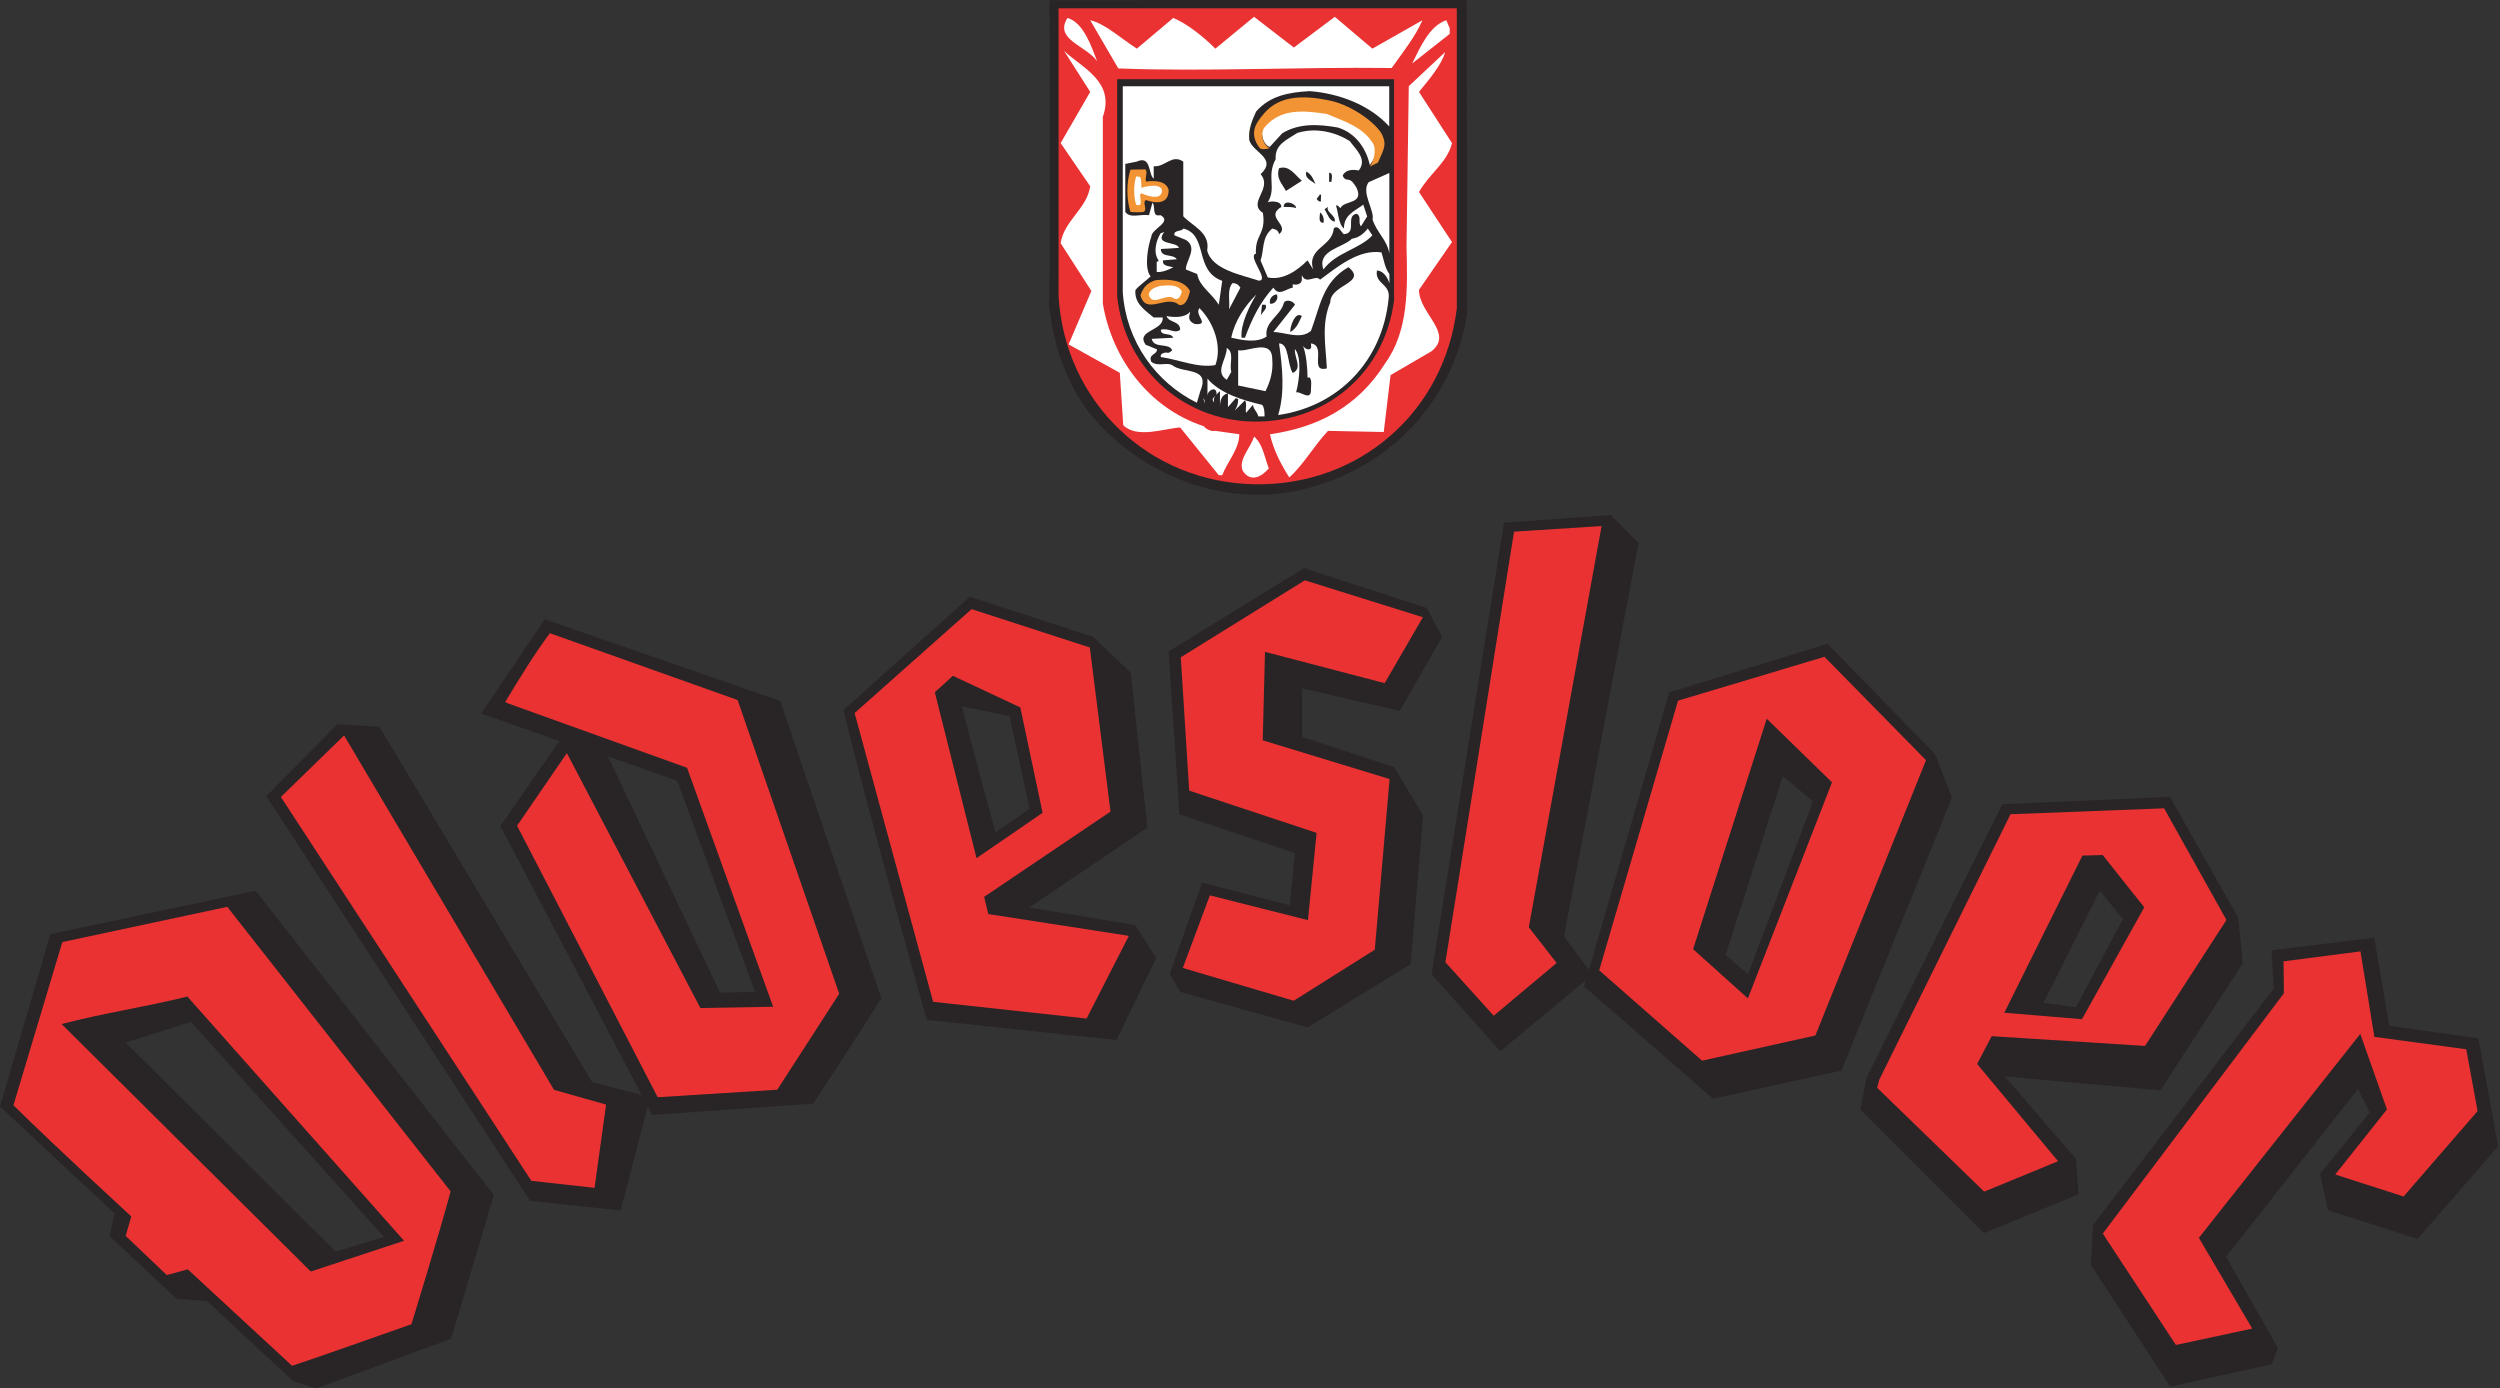 <?xml version="1.0" encoding="UTF-8" standalone="no"?>
<svg
   xmlns:dc="http://purl.org/dc/elements/1.1/"
   xmlns:cc="http://creativecommons.org/ns#"
   xmlns:rdf="http://www.w3.org/1999/02/22-rdf-syntax-ns#"
   xmlns:svg="http://www.w3.org/2000/svg"
   xmlns="http://www.w3.org/2000/svg"
   xmlns:xlink="http://www.w3.org/1999/xlink"
   xmlns:sodipodi="http://sodipodi.sourceforge.net/DTD/sodipodi-0.dtd"
   xmlns:inkscape="http://www.inkscape.org/namespaces/inkscape"
   width="551"
   height="306"
   id="svg2"
   version="1.1">
  <rect width="100%" height="100%" fill="#333333" stroke="none"/>
  <g
     inkscape:label="Layer 1"
     inkscape:groupmode="layer"
     id="layer1"
     transform="translate(-84.501,-97.103)">
    <path
       clip-rule="evenodd"
       d="m 233.757,269.197 -15.251,-5.374 24.691,52.05 7.713,-0.176 -17.154,-46.501 m 44.995,47.953 c 0,0 -9.716,15.266 -15.044,23.201 l -35.5,2.484 -0.925,-1.919 -5.986,22.987 -19.967,-2.14 -58.128,-89.187 15.648,-15.839 9.28,0.55 46.891,78.332 10.878,2.798 -31.113,-59.259 12.965,-18.713 -17.192,-6.093 14.004,-20.762 51.89,17.995 22.299,65.566 z"
       id="path321"
       style="fill:#292526;fill-rule:evenodd"
       clip-path="none" />
    <path
       clip-rule="evenodd"
       d="m 407.59,166.365 c -3.264,19.554 -17.551,34.346 -37.106,38.604 -17.804,3.769 -35.753,-4.418 -46.027,-17.452 -3.715,-5.236 -7.209,-11.91 -8.462,-23.193 0.252,0.329 0.092,-66.903 0.092,-66.903 l 91.419,-0.046 0.084,68.99"
       id="path323"
       style="fill:#292526;fill-rule:evenodd"
       clip-path="none" />
    <path
       style="fill:none;stroke:#292526;stroke-width:0.543;stroke-miterlimit:3.864"
       id="path333"
       d="m 407.59,166.365 c -3.264,19.554 -17.551,34.346 -37.106,38.604 -17.804,3.769 -35.753,-4.418 -46.027,-17.452 -3.715,-5.236 -7.209,-11.91 -8.462,-23.193 0.252,0.329 0.092,-66.903 0.092,-66.903 l 91.419,-0.046 0.084,68.99 z"
       stroke-miterlimit="3.864"
       clip-path="none" />
    <polyline
       clip-rule="evenodd"
       points="1111.771,80.857 1110.549,82.992 1107.739,82.342   1107.733,83.741 1110.391,84.612 1111.224,86.012 1110.863,90.294 1107.895,92.118 1104.223,91.094 1103.919,90.571   1104.852,87.942 1107.382,88.598 1107.526,87.087 1104.198,85.974 1103.883,81.276 1107.787,78.874 1111.324,80.02 1111.771,80.857   "
       id="polyline335"
       transform="matrix(7.644,0,0,7.644,-8096.037,-380.597)"
       style="fill:#292526;fill-rule:evenodd"
       clip-path="none" />
    <polyline
       clip-rule="evenodd"
       points="1139.081,92.071 1141.652,92.431 1142.219,95.545   1139.898,98.216 1137.308,97.388 1137.087,96.335 1138.518,94.568 1138.18,93.89 1134.377,98.73 1135.869,101.362 1135.691,101.832   1132.764,102.474 1130.479,98.968 1130.537,97.817 1135.75,90.994 1135.684,89.892 1138.648,89.529 1139.081,92.071 "
       id="polyline337"
       transform="matrix(7.644,0,0,7.644,-8096.037,-380.597)"
       style="fill:#292526;fill-rule:evenodd"
       clip-path="none" />
    <path
       clip-rule="evenodd"
       d="m 269.464,316.126 -13.653,21.152 -26.358,1.651 -30.99,-59.832 10.977,-16.007 29.423,56.186 16.038,-0.283 -18.973,-52.67 -39.705,-14.28 -0.359,-0.237 c 3.119,-5.16 6.23,-10.328 9.838,-15.143 l 41.371,14.731 22.39,64.732"
       id="path339"
       style="fill:#ea3233;fill-rule:evenodd"
       clip-path="none" />
    <path
       clip-rule="evenodd"
       d="m 206.612,337.308 11.467,3.249 -2.538,18.346 -13.928,-1.544 -55.2,-84.6 13.92,-13.569 c 0.008,0 46.233,78.08 46.279,78.118"
       id="path341"
       style="fill:#ea3233;fill-rule:evenodd"
       clip-path="none" />
    <polyline
       clip-rule="evenodd"
       points="1111.217,80.291 1110.115,82.191 1106.664,81.288   1106.599,83.839 1110.257,84.956 1109.83,89.877 1107.492,91.348 1104.295,90.403 1105.075,88.31 1107.903,89.024 1108.153,86.508   1104.479,85.29 1104.236,81.445 1107.813,79.226 1111.217,80.291 "
       id="polyline343"
       transform="matrix(7.644,0,0,7.644,-8096.037,-380.597)"
       style="fill:#ea3233;fill-rule:evenodd"
       clip-path="none" />
    <polyline
       clip-rule="evenodd"
       points="1138.651,92.39 1141.3,92.747 1141.627,94.53   1139.493,96.992 1137.523,96.358 1139.014,94.482 1138.245,92.304 1133.591,98.184 1135.129,100.8 1132.929,101.273   1130.821,98.061 1136.043,91.132 1136.032,90.212 1138.25,89.925 1138.651,92.39 "
       id="polyline345"
       transform="matrix(7.644,0,0,7.644,-8096.037,-380.597)"
       style="fill:#ea3233;fill-rule:evenodd"
       clip-path="none" />
    <path
       clip-rule="evenodd"
       d="m 317.814,98.934 h 87.765 v 66.131 c -2.752,22.849 -21.481,39.131 -44.483,38.772 -23.384,-0.359 -41.922,-18.132 -43.282,-41.478 V 98.934"
       id="path347"
       style="fill:#ea3233;fill-rule:evenodd"
       clip-path="none" />
    <path
       clip-rule="evenodd"
       d="m 330.733,114.559 h 61.025 v 48.702 c -1.972,15.388 -13.951,26.274 -29.461,26.748 -16.367,0.512 -29.935,-11.367 -31.571,-27.65 v -47.8"
       id="path349"
       style="fill:#292526;fill-rule:evenodd"
       clip-path="none" />
    <path
       clip-rule="evenodd"
       d="m 378.694,100.807 8.279,7.018 11.031,-6.261 c -1.506,3.509 -4.273,7.018 -6.781,10.526 -20.548,-0.252 -41.195,0.841 -60.253,0.092 l -6.184,-10.618 c 3.264,0.749 6.773,4.013 10.282,6.261 l 8.019,-6.765 c 3.02,1.254 6.528,4.013 9.28,6.765 l 8.523,-7.018 8.776,6.773 9.028,-6.773"
       id="path351"
       style="fill:#ffffff;fill-rule:evenodd"
       clip-path="none" />
    <path
       d="m 326.3,110.584 c -2.507,-3.509 -9.525,-4.762 -6.528,-9.525 3.524,1.001 5.275,6.268 6.528,9.525"
       id="path353"
       style="fill:#ffffff"
       clip-path="none" />
    <path
       clip-rule="evenodd"
       d="m 404.02,103.314 v 1.254 l -8.271,6.521 c 1.751,-3.509 3.753,-8.271 7.514,-9.525 l 0.757,1.751"
       id="path355"
       style="fill:#ffffff;fill-rule:evenodd"
       clip-path="none" />
    <path
       clip-rule="evenodd"
       d="m 327.561,122.869 v 41.119 c 2.01,12.032 10.029,23.063 22.306,27.076 0,0.222 1.254,1.254 2.507,1.001 l 5.267,0.749 c 0,3.264 -2.76,6.268 -3.761,9.028 h -0.757 l -8.523,-10.534 c -3.509,0.252 -9.525,2.507 -12.537,-0.497 l -0.757,-11.535 -11.283,-6.268 5.015,-11.78 -6.773,-10.526 c 0.757,-5.015 5.764,-7.522 6.521,-12.537 l -6.521,-9.525 6.521,-11.283 -5.764,-9.028 c 4.021,3.761 11.291,6.773 8.539,14.54"
       id="path357"
       style="fill:#ffffff;fill-rule:evenodd"
       clip-path="none" />
    <path
       clip-rule="evenodd"
       d="m 397.247,117.357 7.27,11.283 c -1.001,4.258 -5.015,6.765 -7.27,10.779 l 7.27,11.031 -7.27,10.526 c 0,5.267 7.782,9.525 2.76,13.538 l -9.028,5.267 -1.498,12.537 -12.292,-0.252 c -3.256,3.509 -5.259,7.27 -8.523,10.274 -1.751,-2.752 -3.509,-6.016 -4.258,-9.525 10.526,-1.506 19.302,-6.016 25.326,-15.541 5.259,-7.27 5.007,-16.55 4.762,-25.823 l 0.497,-35.348 8.019,-7.522 c -0.749,2.76 -3.509,6.016 -5.764,8.776"
       id="path359"
       style="fill:#ffffff;fill-rule:evenodd"
       clip-path="none" />
    <path
       clip-rule="evenodd"
       d="m 364.154,200.337 c -1.498,1.758 -4.006,3.264 -5.764,0.505 -1.001,-2.507 1.751,-5.015 2.507,-7.522 2.003,1.758 2.255,4.51 3.256,7.018"
       id="path361"
       style="fill:#ffffff;fill-rule:evenodd"
       clip-path="none" />
    <path
       clip-rule="evenodd"
       d="m 385.819,144.8 -1.353,2.171 c -0.757,-0.757 0.245,-2.255 -1.009,-2.76 -2.5,0.505 0.252,4.258 -2.752,4.51 -0.497,-0.252 -1.254,-2.255 -2.255,-1.254 -0.245,4.013 -6.016,4.266 -4.518,9.028 l -1.254,-2.01 c -2.003,2.01 -5.259,4.518 -8.76,3.761 l -1.59,-3.73 c 0.856,-2.454 0.176,-5.045 2.584,-7.048 0.757,0.252 1.254,0.252 1.498,1.254 2.507,-2.003 -3.256,-3.761 0.505,-6.016 0,-1.506 -2.76,-1.254 -3.004,-1.001 2.003,-3.256 -0.344,-5.672 1.751,-9.525 -0.252,-3.264 2.507,-4.266 4.762,-5.771 4.013,-1.254 8.271,-0.245 11.535,1.758 1.254,1.758 4.006,4.013 2.01,6.513 -1.254,-0.245 -2.76,-0.245 -3.509,1.009 0,0.505 0.497,1.001 1.001,1.001 1.001,0 1.498,1.001 2.003,1.758 1.758,3.761 -2.752,2.752 -3.509,4.51 -0.497,-0.252 -0.497,-0.749 -1.001,-0.505 0.497,1.254 0.497,4.013 1.751,5.015 0,-3.004 2.255,-3.761 4.266,-5.259 l 0.849,2.591"
       id="path363"
       style="fill:#ffffff;fill-rule:evenodd"
       clip-path="none" />
    <path
       clip-rule="evenodd"
       d="m 371.424,136.942 -3.509,2.255 c -0.749,-1.506 -2.255,-2.76 -1.506,-5.015 2.255,-0.749 3.509,1.506 5.015,2.76"
       id="path365"
       style="fill:#292526;fill-rule:evenodd"
       clip-path="none" />
    <path
       d="m 374.436,137.691 c -0.764,-0.749 -2.507,-1.254 -2.01,-2.76 1.017,0.505 1.506,1.506 2.01,2.76"
       id="path367"
       style="fill:#292526"
       clip-path="none" />
    <path
       clip-rule="evenodd"
       d="m 377.945,137.187 h -0.505 v -2.003 c 1.009,0 0.505,1.506 0.505,2.003"
       id="path369"
       style="fill:#292526;fill-rule:evenodd"
       clip-path="none" />
    <path
       clip-rule="evenodd"
       d="m 375.69,141.452 c -0.505,0.252 -0.764,-0.252 -1.009,-0.505 l 0.757,-1.001 c 0.505,0 0,1.001 0.252,1.506"
       id="path371"
       style="fill:#292526;fill-rule:evenodd"
       clip-path="none" />
    <path
       d="m 370.171,142.958 c -0.749,-0.252 -1.751,-0.252 -2.744,-0.252 -0.008,-1.758 2.744,-0.749 2.744,0.252"
       id="path373"
       style="fill:#292526"
       clip-path="none" />
    <path
       clip-rule="evenodd"
       d="m 378.694,145.962 c -1.254,-0.245 -1.506,-1.498 -2.255,-2.752 l 0.749,-0.505 c -0.497,1.254 1.758,1.758 1.506,3.256"
       id="path375"
       style="fill:#292526;fill-rule:evenodd"
       clip-path="none" />
    <path
       d="m 376.187,146.215 c -1.254,0 -0.749,-1.498 -0.749,-2.255 0.505,0.252 1.001,1.254 0.749,2.255"
       id="path377"
       style="fill:#292526"
       clip-path="none" />
    <path
       clip-rule="evenodd"
       d="m 353.88,159.004 -0.757,5.267 c -1.751,-2.76 -4.266,-4.013 -4.762,-6.773 l -2.507,-1.001 c 0,-2.01 2.752,-4.762 0,-6.521 l -2.507,-1.001 c -0.252,-1.254 1.506,-0.749 2.003,-1.506 5.519,1.506 2.263,9.28 8.531,11.535"
       id="path379"
       style="fill:#ffffff;fill-rule:evenodd"
       clip-path="none" />
    <path
       clip-rule="evenodd"
       d="m 386.973,148.974 c -2.76,3.004 -8.027,3.761 -10.786,7.522 -1.498,-4.266 4.273,-4.762 6.268,-6.773 1.506,-0.245 2.507,-1.001 3.509,-2.255 l 1.009,1.506"
       id="path381"
       style="fill:#ffffff;fill-rule:evenodd"
       clip-path="none" />
    <path
       clip-rule="evenodd"
       d="m 357.886,160.502 -2.507,4.77 c 0.252,-2.01 -0.497,-4.266 0.757,-5.771 0.742,0 1.254,0.252 1.751,1.001"
       id="path383"
       style="fill:#ffffff;fill-rule:evenodd"
       clip-path="none" />
    <path
       clip-rule="evenodd"
       d="m 385.467,169.278 c 1.254,-2.255 0.497,-5.007 0.757,-7.514 2.263,3.004 0.497,8.019 0.245,11.528 l -1.498,2.255 c 0,-0.252 -0.252,-0.497 -0.252,-0.749 l -2.507,3.509 c 2.76,-4.762 1.009,-13.034 2.76,-18.553 0.749,3.012 -0.008,6.521 0.497,9.525"
       id="path385"
       style="fill:#ffffff;fill-rule:evenodd"
       clip-path="none" />
    <path
       d="m 382.455,168.781 c 0.252,2.255 0.252,5.512 -1.001,7.018 -1.001,-1.254 -1.254,1.506 -1.506,-0.252 -1.254,1.758 -0.252,6.024 -3.004,6.521 -1.009,0.749 -2.263,0 -2.76,-0.749 v -2.507 c 1.751,-0.505 0,2.003 1.751,1.751 4.006,0 2.01,-5.512 4.266,-6.765 0.252,-1.506 -0.505,-3.264 0.497,-4.266 1.009,1.506 -0.497,4.013 0,5.764 0.757,-1.751 1.751,-4.006 1.254,-6.513 h 0.505"
       id="path387"
       style="fill:#ffffff"
       clip-path="none" />
    <path
       clip-rule="evenodd"
       d="m 339.44,157.024 v -2.232 c 0.29,-0.046 0.451,-0.138 0.398,-0.306 -1.254,-1.751 -0.497,-4.51 0.505,-6.016 0.489,0 0.489,-0.245 0.749,-0.245 -2.255,3.004 2.76,2.003 3.264,3.509 l -4.006,0.245 c 0,2.01 2.744,1.009 3.509,2.263 l -3.02,0.245 c -0.245,1.261 1.254,1.261 2.255,1.506 -2.4,1.345 -3.654,1.032 -3.654,1.032"
       id="path389"
       style="fill:#ffffff;fill-rule:evenodd"
       clip-path="none" />
    <path
       clip-rule="evenodd"
       d="m 386.912,128.22 c 1.009,1.254 1.009,3.264 0,4.51 l -0.505,0.757 c -0.749,-3.509 -3.004,-7.018 -7.018,-8.271 -4.266,-0.757 -8.523,-1.009 -12.277,1.254 l -2.752,3.004 c -1.261,-0.252 -2.507,-3.256 -1.009,-4.762 3.509,-4.013 8.523,-3.509 13.538,-2.76 3.501,1.506 7.767,2.76 10.022,6.268"
       id="path391"
       style="fill:#ffffff;fill-rule:evenodd"
       clip-path="none" />
    <path
       d="m 336.604,137.477 c 0,0 4.181,-0.986 4.671,1.269 0,3.516 -4.755,1.506 -4.755,1.506 -0.772,0.382 0.122,1.949 -0.52,2.484 -0.199,0.168 -1.376,0.084 -1.743,0.023 -0.749,-2.255 -0.749,-5.512 0,-7.767 l 2.018,-0.252 c 0.497,0.497 0.076,1.988 0.329,2.737"
       id="path393"
       style="fill:#ffffff"
       clip-path="none" />
    <path
       clip-rule="evenodd"
       d="m 345.8,161.06 c -0.252,1.001 -0.764,2.76 -2.018,2.507 -2.255,-2.003 -6.016,2.01 -7.018,-1.751 0.505,-1.506 1.254,-2.255 2.76,-2.76 2.515,-0.252 5.275,0 6.276,2.003"
       id="path395"
       style="fill:#ffffff;fill-rule:evenodd"
       clip-path="none" />
    <path
       clip-rule="evenodd"
       d="m 390.711,135.222 v 17.735 c -0.505,-3.004 -2.698,-4.464 -3.7,-7.469 0.505,-2.01 -2.607,-5.986 -0.849,-8.241 l 4.518,-2.01 0,-0.015"
       id="path397"
       style="fill:#ffffff;fill-rule:evenodd"
       clip-path="none" />
    <path
       clip-rule="evenodd"
       d="m 390.711,125.002 c -4.273,-4.724 -11.016,-7.323 -17.59,-7.813 -4.518,0.252 -8.768,1.001 -11.78,4.51 -0.764,1.758 -1.758,3.769 -1.506,6.268 0.749,2.76 6.268,4.013 2.507,7.522 2.752,3.256 -3.012,6.268 0.497,8.523 0.757,4.762 -1.773,4.732 -1.529,8.99 -2.003,0.505 3.134,5.955 0.627,5.955 -3.753,-1.254 -10.373,-2.408 -11.375,-6.666 0.749,-4.013 -3.509,-5.519 -5.267,-7.53 v -12.032 c -2.507,-1.751 -4.013,1.261 -6.513,1.009 v 2.752 c -1.254,-1.001 -0.505,-5.259 -3.769,-3.761 l -2.5,0.505 0,10.557 c 1.001,1.506 3.226,0.474 5.229,0.726 l 0.764,-2.76 c 0.749,0.757 -0.252,3.256 1.751,2.76 2.76,1.506 -2.003,3.004 -2.003,4.762 -0.749,2.003 -1.651,6.987 -0.153,8.738 -0.703,0.742 -2.836,2.225 -3.356,3.042 -0.252,3.012 2.255,4.518 4.013,6.016 h 2.003 c 0.252,3.012 -6.016,2.76 -3.761,6.016 l 2.507,1.009 c 0,1.254 -2.003,1.001 -1.254,2.752 1.751,1.261 3.509,-0.245 5.015,1.009 2.507,1.498 8.019,0.252 5.764,5.512 l -0.734,2.5 c -9.051,-4.48 -15.587,-13.508 -16.336,-24.347 v -45.408 h 58.724 v 8.883"
       id="path399"
       style="fill:#ffffff;fill-rule:evenodd"
       clip-path="none" />
    <polyline
       points="1104.92,74.13 1104.887,73.966 1104.92,74.031 1104.92,74.13 "
       id="polyline401"
       transform="matrix(7.644,0,0,7.644,-8096.037,-380.597)"
       style="fill:#ffffff"
       clip-path="none" />
    <path
       clip-rule="evenodd"
       d="m 352.374,177.557 c -3.761,0.749 -8.271,-1.254 -12.025,-1.758 -0.252,-0.749 0.749,-1.001 1.246,-1.001 0.497,0.252 1.009,-0.252 1.254,-0.505 -0.757,-1.751 -4.006,-0.245 -4.518,-2.507 l 4.762,-0.245 c -0.489,-1.254 -2.744,-0.252 -2.744,-1.758 1.751,-0.505 3.004,1.001 4.258,0 0,-2.003 -2.507,-1.506 -3.012,-3.012 1.498,0.252 4.013,0.505 5.259,-1.001 -0.245,1.001 -0.749,2.01 1.009,2.76 3.509,0.252 -0.252,-2.003 1.001,-3.509 3.256,3.256 5.015,8.523 3.509,12.537"
       id="path403"
       style="fill:#ffffff;fill-rule:evenodd"
       clip-path="none" />
    <path
       clip-rule="evenodd"
       d="m 355.883,179.062 -1.001,1.751 c -2.752,-1.751 0,-4.51 0,-7.018 1.758,1.001 0.497,3.509 1.001,5.267"
       id="path405"
       style="fill:#ffffff;fill-rule:evenodd"
       clip-path="none" />
    <path
       clip-rule="evenodd"
       d="m 364.904,176.303 c 0.245,2.76 -0.497,5.015 -1.498,7.018 l -6.016,-1.254 v -7.774 c 2.003,0.505 7.514,-2.752 7.514,2.01"
       id="path407"
       style="fill:#ffffff;fill-rule:evenodd"
       clip-path="none" />
    <path
       clip-rule="evenodd"
       d="m 361.853,188.878 c -0.451,-1.353 -0.956,-1.292 -1.208,-2.553 l -1.491,1.758 c -0.252,-0.749 0.237,-2.003 -0.252,-2.76 l -2.255,2.263 c 0.489,-0.757 0.749,-1.506 0.749,-2.507 l -0.505,-0.252 -1.751,2.003 v -3.012 c -1.506,0.252 -1.758,1.758 -1.758,3.012 v -3.509 c -0.489,0.497 -1.751,1.254 -1.246,2.507 -1.254,-1.254 1.246,-1.254 0.245,-2.76 -0.497,-0.497 -1.751,0.252 -1.751,1.254 v -3.761 c 2.744,3.256 7.767,4.762 12.025,5.764 0.497,0.505 0.55,1.552 0.55,2.553 h -1.353"
       id="path409"
       style="fill:#ffffff;fill-rule:evenodd"
       clip-path="none" />
    <path
       clip-rule="evenodd"
       d="m 390.726,156.863 v 2.637 c -0.245,-0.749 -1.001,-2.507 -2.507,-2.752 h -0.245 c -0.497,3.004 3.035,2.821 2.584,6.131 -1.361,13.813 -11.054,23.789 -24.347,25.7 1.506,-5.015 0.956,-10.274 0.191,-15.786 2.255,0 1.758,4.51 3.02,6.513 2.255,-1.001 0.252,-3.509 0.489,-5.259 1.506,1.751 1.017,6.765 0.252,9.525 1.001,-0.252 3.272,2.003 3.272,-0.505 0,-1.001 0.237,-2.003 -0.252,-2.76 h -0.505 c 0,-2.003 -0.245,-5.015 -1.001,-7.018 0.252,0.505 1.001,1.001 1.506,0.757 0.489,-0.252 0.252,-0.757 0.252,-1.254 3.509,0.497 -0.505,6.513 3.509,5.512 -0.252,-5.015 -1.254,-9.777 0.749,-14.54 0,-4.013 8.271,-4.266 4.013,-7.774 -5.771,3.264 -6.268,8.776 -8.271,14.043 -2.27,2.003 -5.779,0.252 -8.286,0.252 l 4.762,-6.016 c -0.489,-1.009 -2.255,-1.261 -2.492,-0.252 -0.764,2.752 -4.273,4.006 -3.761,7.27 -2.255,1.506 -5.527,0.749 -7.782,0.252 0.764,-3.761 3.02,-7.025 5.527,-9.533 -1.506,2.507 -3.516,6.521 -3.272,9.533 h 0.764 c 1.491,-4.013 3.256,-7.774 6.253,-11.038 1.254,2.01 2.76,0.252 4.273,0 v -0.749 c 0.749,0.252 2.003,0 2.003,-1.001 v -1.001 c 1.009,2.255 3.02,-0.252 4.013,1.001 3.761,-2.76 8.523,-6.773 13.538,-6.016 0.505,1.506 0.757,3.509 1.751,4.762 v -0.634"
       id="path411"
       style="fill:#ffffff;fill-rule:evenodd"
       clip-path="none" />
    <path
       d="m 365.913,162.008 c 0.489,1.001 -0.505,2.263 -1.506,2.01 -0.252,-1.254 0.749,-2.01 1.506,-2.01"
       id="path413"
       style="fill:#292526"
       clip-path="none" />
    <path
       d="m 363.405,164.271 c 0.505,0.749 -0.505,1.498 -1.001,2.255 l 0.245,-2.255 h 0.757"
       id="path415"
       style="fill:#292526"
       clip-path="none" />
    <path
       d="m 371.424,166.77 c -0.749,1.506 -1.001,2.507 -2.507,3.516 -0.252,-0.757 1.001,-4.77 2.507,-3.516"
       id="path417"
       style="fill:#292526"
       clip-path="none" />
    <path
       clip-rule="evenodd"
       d="m 364.384,129.733 c -1.254,-0.252 -2.507,-3.256 -1.001,-4.762 3.509,-4.013 8.523,-3.509 13.538,-2.752 3.509,1.498 7.782,2.752 10.037,6.261 1.001,1.254 0.436,4.097 -0.558,5.351 l 1.804,-0.902 c 1.498,-3.31 1.796,-3.906 1.047,-5.863 -0.887,-2.309 -6.345,-6.696 -11.726,-7.813 -5.603,-1.17 -10.97,-1.208 -14.425,2.859 -1.919,2.247 -3.31,4.357 -1.055,7.507 0.527,0.749 2.339,0.115 2.339,0.115"
       id="path419"
       style="fill:#f29434;fill-rule:evenodd"
       clip-path="none" />
    <path
       stroke-miterlimit="3.864"
       d="m 364.384,129.733 c -1.254,-0.252 -2.507,-3.256 -1.001,-4.762 3.509,-4.013 8.523,-3.509 13.538,-2.752 3.509,1.498 7.782,2.752 10.037,6.261 1.001,1.254 0.436,4.097 -0.558,5.351 l 1.804,-0.902 c 1.498,-3.31 1.796,-3.906 1.047,-5.863 -0.887,-2.309 -6.345,-6.696 -11.726,-7.813 -5.603,-1.17 -10.97,-1.208 -14.425,2.859 -1.919,2.247 -3.31,4.357 -1.055,7.507 0.527,0.749 2.339,0.115 2.339,0.115 z"
       id="path421"
       style="fill:none;stroke:#f29434;stroke-width:0;stroke-miterlimit:3.864"
       clip-path="none" />
    <path
       clip-rule="evenodd"
       d="m 344.975,161.366 c -0.199,0.81 -0.558,1.827 -1.567,1.621 -1.827,-1.621 -4.923,2.033 -5.741,-1.009 0.405,-1.223 1.215,-1.437 2.431,-1.842 2.026,-0.206 4.067,-0.39 4.877,1.231 m 1.812,-0.092 c -0.306,1.215 -0.91,3.348 -2.431,3.035 -2.721,-2.423 -7.277,2.431 -8.493,-2.125 0.612,-1.819 1.514,-2.729 3.341,-3.333 3.027,-0.306 6.368,0 7.583,2.423 z"
       id="path423"
       style="fill:#f29434;fill-rule:evenodd"
       clip-path="none" />
    <path
       stroke-miterlimit="3.864"
       d="m 344.975,161.366 c -0.199,0.81 -0.558,1.827 -1.567,1.621 -1.827,-1.621 -4.923,2.033 -5.741,-1.009 0.405,-1.223 1.215,-1.437 2.431,-1.842 2.026,-0.206 4.067,-0.39 4.877,1.231 z m 1.812,-0.092 c -0.306,1.215 -0.91,3.348 -2.431,3.035 -2.721,-2.423 -7.277,2.431 -8.493,-2.125 0.612,-1.819 1.514,-2.729 3.341,-3.333 3.027,-0.306 6.368,0 7.583,2.423 z"
       id="path425"
       style="fill:none;stroke:#f29434;stroke-width:0;stroke-miterlimit:3.864"
       clip-path="none" />
    <path
       clip-rule="evenodd"
       d="m 337.093,137.141 c 0,0 4.388,-0.849 4.984,1.865 0,4.212 -4.984,2.186 -4.984,2.186 -0.917,0.459 0.313,1.911 -0.451,2.561 -0.245,0.199 -2.553,0.138 -2.981,0.061 -0.91,-2.706 -0.91,-6.612 0,-9.326 l 3.279,-0.053 c 0.604,0.596 -0.153,1.804 0.153,2.706 m -1.055,1.345 c 0,0 4.159,-1.3 4.564,0.535 0,2.836 -4.564,0.673 -4.564,0.673 -0.619,0.306 0.214,2.117 -0.298,2.553 -0.161,0.138 -0.535,0.069 -0.818,0.023 -0.604,-1.827 -0.604,-4.472 0,-6.299 l 0.818,0.115 c 0.405,0.405 0.298,2.4 0.298,2.4 z"
       id="path427"
       style="fill:#f29434;fill-rule:evenodd"
       clip-path="none" />
    <path
       stroke-miterlimit="3.864"
       d="m 337.093,137.141 c 0,0 4.388,-0.849 4.984,1.865 0,4.212 -4.984,2.186 -4.984,2.186 -0.917,0.459 0.313,1.911 -0.451,2.561 -0.245,0.199 -2.553,0.138 -2.981,0.061 -0.91,-2.706 -0.91,-6.612 0,-9.326 l 3.279,-0.053 c 0.604,0.596 -0.153,1.804 0.153,2.706 z m -1.055,1.345 c 0,0 4.159,-1.3 4.564,0.535 0,2.836 -4.564,0.673 -4.564,0.673 -0.619,0.306 0.214,2.117 -0.298,2.553 -0.161,0.138 -0.535,0.069 -0.818,0.023 -0.604,-1.827 -0.604,-4.472 0,-6.299 l 0.818,0.115 c 0.405,0.405 0.298,2.4 0.298,2.4 z"
       id="path429"
       style="fill:none;stroke:#f29434;stroke-width:0;stroke-miterlimit:3.864"
       clip-path="none" />
    <path
       clip-rule="evenodd"
       d="m 126.591,322.31 -14.394,4.571 46.31,46.088 10.595,-3.256 -42.51,-47.403 m 66.758,38.168 -9.433,31.709 -29.675,10.916 -5.099,-1.567 -18.958,-17.613 -6.796,-0.596 -14.738,-13.768 1.108,-5.007 -25.257,-23.568 11.1,-37.985 45.232,-9.586 52.517,67.064 z"
       id="path431"
       style="fill:#292526;fill-rule:evenodd"
       clip-path="none" />
    <path
       clip-rule="evenodd"
       d="m 307.02,254.979 -10.496,-2.194 c 2.179,8.875 7.4,27.818 7.4,27.818 l 7.491,-5.259 -4.396,-20.365 m 26.694,-9.617 3.677,34.163 -26.052,17.59 23.392,3.899 4.594,7.239 -8.753,18.087 -41.822,-4.472 c 0,0 -12.858,-45.545 -18.354,-68.272 l 27.848,-24.966 27.137,8.799 8.332,7.935 z"
       id="path433"
       style="fill:#292526;fill-rule:evenodd"
       clip-path="none" />
    <path
       clip-rule="evenodd"
       d="m 477.436,268.165 -12.621,39.445 4.946,4.189 14.31,-38.046 -6.635,-5.588 m -31.793,-51.378 -16.428,86.687 5.481,7.392 17.704,-61.163 34.874,-10.71 23.72,24.309 3.73,9.563 -24.37,60.207 -28.299,6.192 -28.361,-24.699 0.199,-1.322 -18.729,15.549 -15.151,-16.963 15.969,-99.522 23.506,-1.712 6.154,6.192 z"
       id="path435"
       style="fill:#292526;fill-rule:evenodd"
       clip-path="none" />
    <path
       clip-rule="evenodd"
       d="m 552.389,299.66 -5.106,-6.207 -12.399,24.699 7.155,0.94 10.35,-19.432 m 25.425,-0.321 1.009,10.083 -18.171,28.001 -34.285,-3.065 15.656,18.132 0.619,7.828 -20.892,8.569 -27.214,-27.214 1.307,-6.918 29.958,-60.421 36.938,-1.598 15.075,26.602 z"
       id="path437"
       style="fill:#292526;fill-rule:evenodd"
       clip-path="none" />
    <path
       clip-rule="evenodd"
       d="m 173.558,370.569 -47.762,-53.832 c -9.112,2.293 -18.599,3.646 -27.711,6.07 l 54.909,54.543 20.563,-6.781 m 10.266,-10.878 c -2.676,9.915 -8.638,29.27 -8.638,29.27 0,0 -26.381,9.334 -26.342,9.135 l -22.956,-21.228 -4.617,1.261 -9.066,-8.63 1.231,-4.296 c 0,0 -17.383,-15.977 -25.968,-24.508 l 10.771,-35.959 36.357,-7.767 49.23,62.722 z"
       id="path439"
       style="fill:#ea3233;fill-rule:evenodd"
       clip-path="none" />
    <path
       clip-rule="evenodd"
       d="m 309.383,253.022 -14.868,-6.972 -3.983,3.631 9.196,36.563 14.563,-9.999 -4.908,-23.224 m 19.875,22.956 -27.848,18.79 0.902,3.792 30.99,4.808 -9.318,18.224 -33.819,-3.685 -17.307,-63.655 25.784,-22.895 26.052,8.455 4.564,36.165 z"
       id="path441"
       style="fill:#ea3233;fill-rule:evenodd"
       clip-path="none" />
    <path
       clip-rule="evenodd"
       d="m 421.449,301.464 6.131,7.881 -13.859,11.627 -10.656,-11.795 c 0,0.153 15.128,-94.897 15.128,-94.897 l 19.294,-1.231 -16.038,88.415"
       id="path443"
       style="fill:#ea3233;fill-rule:evenodd"
       clip-path="none" />
    <path
       clip-rule="evenodd"
       d="m 488.276,269.526 -14.387,-14.012 -16.229,50.789 12.078,10.847 18.538,-47.624 m 20.716,-4.877 -24.378,60.673 -24.974,5.55 -22.673,-19.906 17.376,-59.435 32.267,-9.67 22.383,22.788 z"
       id="path445"
       style="fill:#ea3233;fill-rule:evenodd"
       clip-path="none" />
    <path
       clip-rule="evenodd"
       d="m 557.098,297.076 -9.158,-11.52 -4.472,0.115 -17.223,34.644 17.123,1.422 13.729,-24.661 m 18.109,2.783 -17.941,27.764 -33.796,-2.148 -3.211,6.123 17.842,21.435 -16.29,6.704 -23.575,-22.88 0.459,-1.796 28.926,-58.502 33.849,-1.3 13.737,24.6 z"
       id="path447"
       style="fill:#ea3233;fill-rule:evenodd"
       clip-path="none" />
  </g>
</svg>
